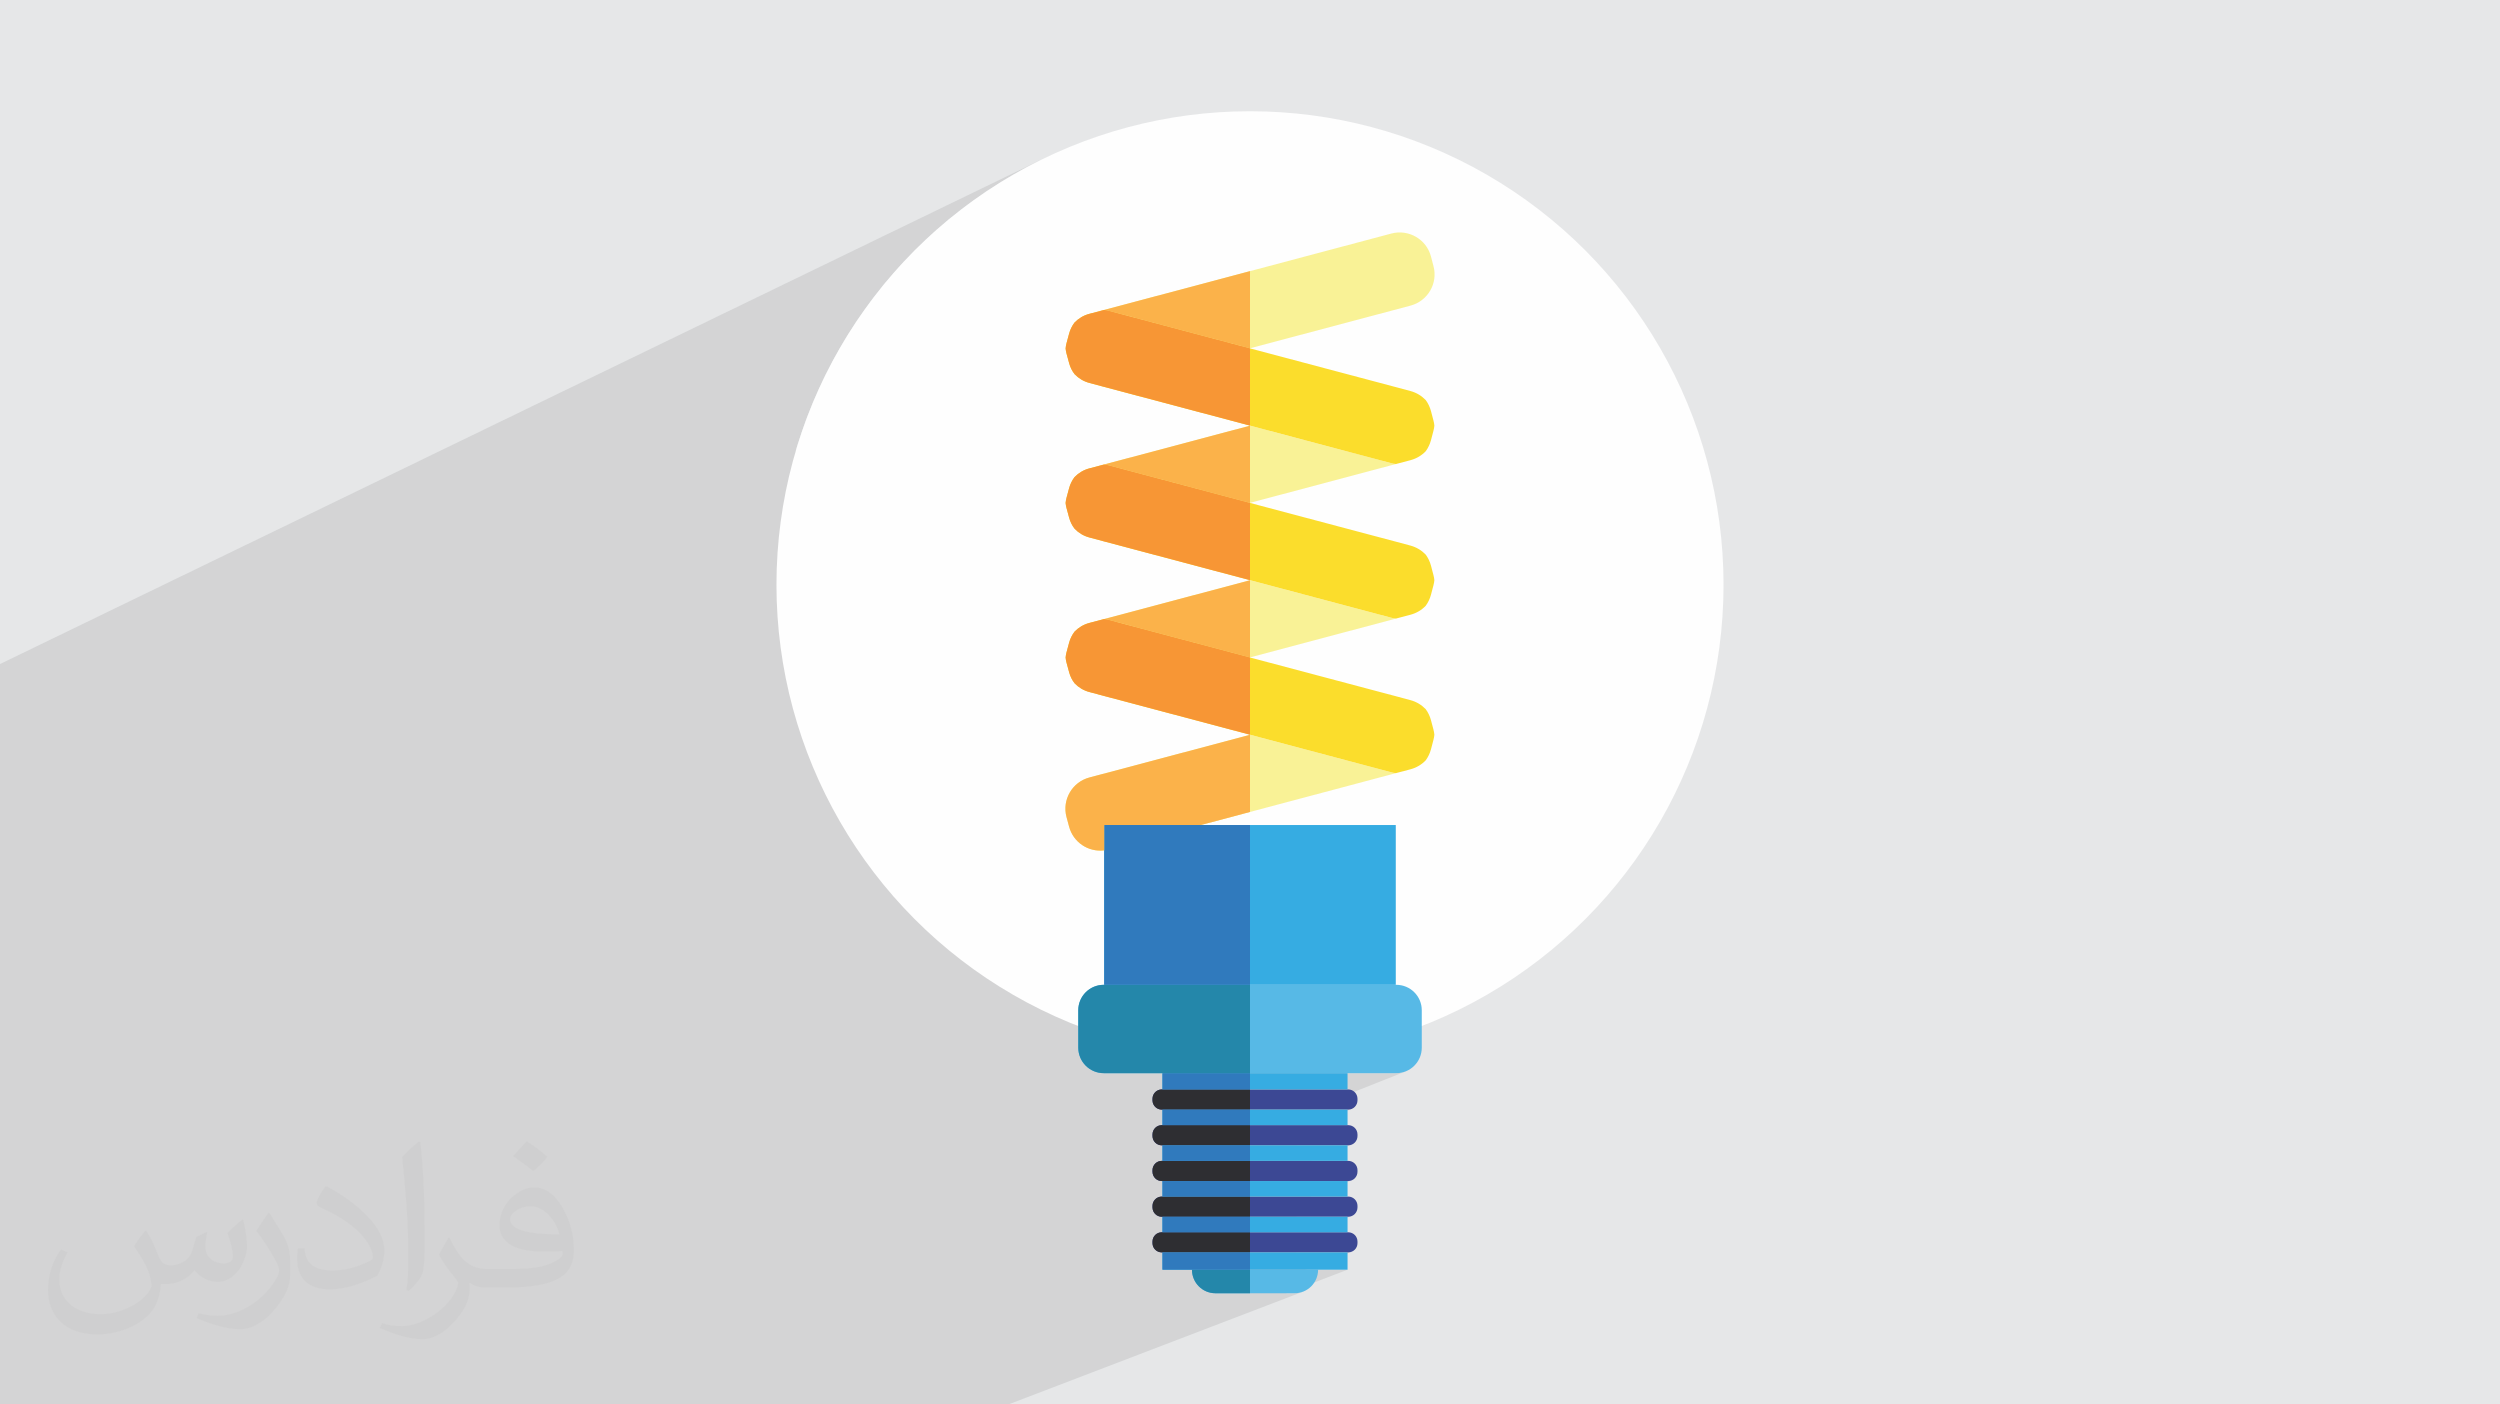 <?xml version="1.0" encoding="UTF-8"?>
<!DOCTYPE svg PUBLIC "-//W3C//DTD SVG 1.1//EN" "http://www.w3.org/Graphics/SVG/1.1/DTD/svg11.dtd">
<!-- Creator: CorelDRAW -->
<svg xmlns="http://www.w3.org/2000/svg" xml:space="preserve" width="94.192mm" height="52.917mm" version="1.1" style="shape-rendering:geometricPrecision; text-rendering:geometricPrecision; image-rendering:optimizeQuality; fill-rule:evenodd; clip-rule:evenodd"
viewBox="0 0 9419.16 5291.66"
 xmlns:xlink="http://www.w3.org/1999/xlink"
 xmlns:xodm="http://www.corel.com/coreldraw/odm/2003">
 <defs>
  <style type="text/css">
   <![CDATA[
    .fil3 {fill:#FEFEFE}
    .fil0 {fill:#E6E7E8}
    .fil12 {fill:#FBB24A;fill-rule:nonzero}
    .fil13 {fill:#F79635;fill-rule:nonzero}
    .fil8 {fill:#FBDD2C;fill-rule:nonzero}
    .fil7 {fill:#F9F296;fill-rule:nonzero}
    .fil5 {fill:#57B9E6;fill-rule:nonzero}
    .fil6 {fill:#36ACE2;fill-rule:nonzero}
    .fil9 {fill:#2E2E32;fill-rule:nonzero}
    .fil10 {fill:#2487AA;fill-rule:nonzero}
    .fil11 {fill:#307ABD;fill-rule:nonzero}
    .fil4 {fill:#3C4894;fill-rule:nonzero}
    .fil2 {fill:#373435;fill-opacity:0.031}
    .fil1 {fill:#373435;fill-opacity:0.102}
   ]]>
  </style>
 </defs>
 <g id="Layer_x0020_1">
  <polygon class="fil0" points="-0,0 9419.16,0 9419.16,5291.66 -0,5291.66 "/>
  <polygon class="fil1" points="-0,3490.96 -0,3483.36 -0,3483.06 -0,3482.96 -0,3455.17 -0,3317.08 -0,3131.39 -0,3121.15 -0,3110.93 -0,3108.92 -0,2501.86 3936.08,595.05 3859.16,634.45 3784.44,677.41 3712.06,723.82 3642.11,773.56 3574.71,826.52 3509.97,882.6 3448.01,941.67 3388.94,1003.63 3332.86,1068.37 3279.9,1135.77 3230.16,1205.72 3183.75,1278.1 3140.79,1352.82 3101.39,1429.74 3065.66,1508.77 3033.72,1589.79 3005.67,1672.69 2997.85,1700.22 4081.13,1191.19 4088.7,1187.71 4096.59,1184.73 4104.78,1182.28 4159.4,1167.86 5242.21,879.89 5254.43,877.31 5266.62,876 5278.7,875.9 5290.6,876.99 5302.23,879.21 5313.52,882.53 5324.41,886.89 5334.81,892.27 5344.64,898.61 5353.84,905.87 5362.32,914.02 5370.02,923 5376.86,932.77 5382.75,943.3 5387.64,954.54 5391.43,966.44 5400.86,1002.51 5403.48,1014.69 5404.83,1026.84 5404.95,1038.89 5403.88,1050.75 5401.66,1062.36 5398.34,1073.64 5393.97,1084.5 5388.59,1094.89 5382.23,1104.71 5374.95,1113.9 5366.79,1122.38 5357.79,1130.08 5348,1136.91 5337.46,1142.81 4872.67,1355.87 5260.52,1458.87 5314.3,1473.3 5322.59,1475.86 5330.58,1478.94 5338.25,1482.52 5345.6,1486.58 5352.61,1491.09 5359.26,1496.04 5365.56,1501.4 5371.48,1507.14 5374.71,1511.72 5377.75,1516.49 5380.59,1521.45 5383.22,1526.59 5385.63,1531.91 5387.8,1537.37 5389.74,1542.99 5391.43,1548.75 5400.86,1584.82 5401.46,1587.2 5402.01,1589.56 5402.5,1591.91 5402.95,1594.25 5403.34,1596.59 5403.67,1598.94 5403.96,1601.3 5404.19,1603.68 5403.96,1606.06 5403.67,1608.43 5403.34,1610.78 5402.95,1613.12 5402.5,1615.46 5402.01,1617.81 5401.46,1620.17 5400.86,1622.55 5391.43,1658.61 5389.75,1664.27 5387.85,1669.79 5385.71,1675.18 5383.35,1680.43 5380.77,1685.53 5377.97,1690.49 5374.96,1695.29 5371.74,1699.95 5365.9,1705.7 5359.64,1711.05 5352.98,1716 5345.93,1720.52 5338.52,1724.58 5330.77,1728.16 4864.67,1936.05 5260.52,2041.18 5314.3,2055.61 5322.59,2058.17 5330.58,2061.25 5338.25,2064.83 5345.6,2068.89 5352.61,2073.4 5359.26,2078.35 5365.56,2083.71 5371.48,2089.45 5374.71,2094.03 5377.75,2098.8 5380.59,2103.76 5383.22,2108.9 5385.63,2114.22 5387.8,2119.68 5389.74,2125.3 5391.43,2131.06 5400.86,2167.13 5401.46,2169.51 5402.01,2171.87 5402.5,2174.22 5402.95,2176.56 5403.34,2178.9 5403.67,2181.25 5403.96,2183.61 5404.19,2185.99 5403.96,2188.37 5403.67,2190.74 5403.34,2193.09 5402.95,2195.43 5402.5,2197.77 5402.01,2200.12 5401.46,2202.48 5400.86,2204.86 5391.43,2240.92 5389.75,2246.58 5387.85,2252.11 5385.71,2257.49 5383.35,2262.74 5380.77,2267.84 5377.97,2272.8 5374.96,2277.61 5371.74,2282.26 5365.9,2288.01 5359.64,2293.37 5352.98,2298.31 5345.93,2302.83 5338.52,2306.89 5330.77,2310.47 4856.43,2516.17 5260.52,2623.49 5314.3,2637.92 5322.59,2640.48 5330.58,2643.56 5338.25,2647.14 5345.6,2651.2 5352.61,2655.71 5359.26,2660.66 5365.56,2666.02 5371.48,2671.76 5374.71,2676.34 5377.75,2681.11 5380.59,2686.07 5383.22,2691.22 5385.63,2696.53 5387.8,2701.99 5389.74,2707.61 5391.43,2713.37 5400.86,2749.16 5401.46,2751.56 5402.01,2753.95 5402.5,2756.34 5402.95,2758.73 5403.34,2761.13 5403.67,2763.52 5403.96,2765.91 5404.19,2768.3 5403.96,2770.68 5403.67,2773.05 5403.34,2775.4 5402.95,2777.74 5402.5,2780.08 5402.01,2782.43 5401.46,2784.79 5400.86,2787.17 5391.43,2823.23 5389.75,2828.89 5387.85,2834.41 5385.71,2839.8 5383.35,2845.05 5380.77,2850.15 5377.97,2855.11 5374.96,2859.92 5371.74,2864.57 5365.9,2870.32 5359.64,2875.68 5352.98,2880.62 5345.93,2885.14 5338.52,2889.2 5330.77,2892.78 4818.91,3108.42 5258.82,3108.42 5258.82,3710.43 4585.99,3982.61 4617.76,3985.03 4709.57,3987.35 4801.38,3985.03 4891.99,3978.14 4981.28,3966.79 5069.13,3951.1 5155.45,3931.18 5240.12,3907.14 5323.01,3879.09 5404.03,3847.15 4914.04,4043.34 5260.77,4043.34 5280.11,4041.39 5298.13,4035.79 4933.48,4180.66 5079.61,4180.66 5086.69,4179.94 5093.26,4177.89 4938.43,4239.2 5077.11,4239.2 4884.59,4315.21 5079.61,4315.21 5086.69,4314.49 5093.26,4312.44 4937.3,4373.75 5077.11,4373.75 4883.18,4449.76 5079.61,4449.76 5086.69,4449.04 5093.26,4446.99 4936.15,4508.3 5077.11,4508.3 4881.82,4584.28 5079.61,4584.28 5086.69,4583.56 5093.26,4581.51 4934.94,4642.84 5077.11,4642.84 4881.04,4718.56 5079.61,4718.56 5086.69,4717.86 5093.26,4715.84 4916.59,4783.77 5077.11,4783.77 4845.42,4872.55 4877.37,4872.55 4895.29,4870.75 4911.97,4865.58 3798.88,5291.66 3782.87,5291.66 3751.67,5291.66 3619.02,5291.66 3595.69,5291.66 3589.33,5291.66 3491.91,5291.66 3397.08,5291.66 3394.54,5291.66 3260.01,5291.66 3253.76,5291.66 3231.07,5291.66 3182.07,5291.66 3074,5291.66 3063.68,5291.66 3042.73,5291.66 2928.79,5291.66 2922.54,5291.66 2911.69,5291.66 2909.24,5291.66 2898.16,5291.66 2789.02,5291.66 2774.7,5291.66 2735.15,5291.66 2724.69,5291.66 2722.25,5291.66 2715.82,5291.66 2711.96,5291.66 2602.34,5291.66 2596.09,5291.66 2581.14,5291.66 2578.71,5291.66 2569.55,5291.66 2459.33,5291.66 2445.2,5291.66 2411.41,5291.66 2396.26,5291.66 2387.5,5291.66 2386.01,5291.66 2280.62,5291.66 2274.37,5291.66 2254.85,5291.66 2252.46,5291.66 2245.68,5291.66 2136.99,5291.66 2134.53,5291.66 2120.49,5291.66 2119.86,5291.66 2092.31,5291.66 2072.63,5291.66 2064.8,5291.66 2063.88,5291.66 1933.3,5291.66 1930.9,5291.66 1926.51,5291.66 1815.08,5291.66 1800.68,5291.66 1796.29,5291.66 1753.7,5291.66 1748.21,5291.66 1744.97,5291.66 1616.39,5291.66 1614.01,5291.66 1605.5,5291.66 1499.65,5291.66 1486.09,5291.66 1439.36,5291.66 1430.67,5291.66 1350.09,5291.66 1297.66,5291.66 1091.29,5291.66 846.52,5291.66 783.21,5291.66 465.78,5291.66 323.75,5291.66 27.56,5291.66 -0,5291.66 -0,5138.57 -0,5129.77 -0,5128.86 -0,5120.53 -0,5099.6 -0,5097.17 -0,5071.2 -0,5055.74 -0,5052.93 -0,5037.54 -0,5026.66 -0,5002.31 -0,4973.02 -0,4957.93 -0,4906.33 -0,4886.23 -0,4873.12 -0,4839.96 -0,4803.27 -0,4791.72 -0,4791.42 -0,4701.48 -0,4700.24 -0,4622.19 -0,4612.94 -0,4612.62 -0,4603.18 -0,4583.89 -0,4555.59 -0,4540.16 -0,4529.93 -0,4529.63 -0,4529.53 -0,4522.18 -0,4486.59 -0,4442 -0,4389.77 -0,4355.98 -0,4268.45 -0,4268.16 -0,4190.08 -0,4180.25 -0,4171.29 -0,4169.73 -0,4105.81 -0,4097.01 -0,4095.46 -0,4085.83 -0,4068.18 -0,4039.98 -0,4024.6 -0,4006.64 -0,4006.57 -0,4006.34 -0,4006.24 -0,3970.88 -0,3926.07 -0,3873.21 -0,3838.83 -0,3745.18 -0,3744.87 -0,3660.74 -0,3650.7 -0,3641.11 -0,3639.36 -0,3589.46 "/>
  <path class="fil2" d="M550.85 4636.82c17.98,27.25 29.64,53.44 41.02,82.55 8.46,16.94 12.95,48.16 52.65,48.16 11.63,0 28.32,-3.43 43.13,-11.63 16.66,-8.74 29.36,-21.97 35.99,-42.06l15.87 -53.44 38.63 -19.05 2.64 2.64c-5.28,20.12 -6.6,39.42 -6.6,54.51 0,44.7 38.63,61.65 69.32,61.65 17.98,0 34.14,-8.74 34.14,-25.15 0,-21.16 -8.99,-57.15 -20.65,-89.43 17.98,-17.98 35.99,-35.99 56.62,-50.55l3.17 1.6c8.99,38.1 14.02,75.67 14.02,100.81 0,24.61 -10.85,51.87 -19.84,69.6 -18.52,34.92 -51.33,62.71 -91.01,62.71 -30.15,0 -63.75,-15.09 -86.79,-43.13l-1.32 0c-21.69,27 -55.3,51.33 -109.02,51.33l-16.66 0c-2.64,35.46 -10.31,60.58 -21.97,83.08 -32,62.43 -127,106.63 -216.43,106.63 -124.36,0 -186.79,-71.7 -186.79,-167.21 0,-59 19.3,-113.77 48.95,-152.65l24.33 10.06c-18.52,35.46 -30.96,68.78 -30.96,101.6 0,89.43 72.77,132.03 156.64,132.03 77.8,0 174.09,-49.48 191.57,-106.88 -6.6,-62.71 -30.15,-92.07 -66.14,-149.22 10.85,-19.05 24.87,-38.1 42.34,-58.47l3.17 0 0 0 0 0 -0.02 -0.09zm1434.31 -336.55c26.19,16.41 51.87,35.71 76.99,57.94 -14.02,19.84 -31.5,37.85 -53.19,53.72 -25.15,-20.37 -50.27,-37.85 -75.95,-56.36 17.45,-19.58 34.67,-38.35 52.12,-55.3l0 0 0 0 0 0 0 0 0 0 0.03 0zm13.49 244.48c-42.34,0 -76.99,27.79 -76.99,48.41 0,44.2 84.66,57.94 186,57.4 -12.7,-51.87 -57.15,-105.84 -109.02,-105.84l0.01 0.03zm-95 236.55c55.04,0 103.2,-1.6 139.95,-10.85 41.02,-10.31 75.67,-30.96 75.67,-45.24 0,-3.71 0,-8.2 -1.32,-11.91 -23.01,2.11 -49.48,2.11 -72.49,2.11 -74.6,0 -131.75,-16.94 -154.25,-58.75 -5.56,-11.63 -9.52,-24.61 -9.52,-39.42 0,-40.49 17.45,-79.91 48.16,-107.16 25.65,-22.48 53.97,-36.5 82.8,-36.5 52.12,0 93.65,41.81 122.76,107.7 15.87,35.99 26.72,77.52 26.72,129.92 0,34.92 -9.52,64.29 -31.22,85.98 -40.49,39.17 -115.09,53.97 -229.39,53.97l-51.87 0 0 0 -13.49 0c-28.32,0 -48.69,-5.03 -64.82,-17.45l-2.64 0c0.79,6.6 1.32,12.95 1.32,19.05 0,25.65 -8.46,58.47 -25.65,84.66 -50.8,75.41 -105.84,108.2 -153.47,108.2 -48.16,0 -107.16,-18.52 -160.35,-42.6l9.52 -18.52c17.2,7.14 41.02,11.91 73.81,11.91 85.98,0 198.96,-82.55 212.98,-163.25 -3.17,-6.6 -8.99,-15.34 -17.2,-24.61 -25.15,-29.9 -41.02,-54.76 -55.83,-80.95 12.7,-25.15 24.33,-45.24 35.18,-63.5l4.5 -0.53c36.78,74.88 70.1,117.73 144.45,117.73l11.63 0 0 0 53.97 0 0 0 0 0 0 0 0 0 0 0 0.09 0.01zm-372.54 79.12c6.35,-34.39 6.88,-73.02 6.88,-109.02l0 -53.44c0,-99.75 -12.7,-244.73 -23.01,-339.19 17.98,-19.3 43.13,-42.06 62.97,-57.4l5.82 1.6c13.49,118.8 16.66,256.39 16.66,383.64 0,33.35 -1.32,65.89 -4.5,89.69 -1.85,30.15 -19.3,52.91 -56.62,87.83l-8.2 -3.71zm-383.38 -157.43c1.85,46.84 24.87,83.62 105.31,83.62 50.01,0 92.33,-12.95 139.17,-35.18 8.46,-3.71 12.95,-8.74 12.95,-12.95 0,-29.36 -22.48,-68.25 -60.32,-103.71 -36.78,-33.35 -85.47,-62.71 -130.96,-82.3 -15.62,-6.6 -20.65,-13.49 -20.65,-20.12 0,-13.49 17.98,-41.81 32.82,-62.18l5.03 -0.53c52.12,27.25 110.34,67.74 153.47,112.7 39.17,41.53 63.5,83.62 63.5,129.39 0,33.86 -10.31,65.61 -27,95.25 -57.15,28.83 -118.01,50.8 -178.33,50.8 -73.28,0 -123.29,-34.39 -123.29,-115.09 0,-8.74 0,-22.22 3.17,-39.7l25.15 0 0 0 0 0 0 0 0 0 0 0 -0.02 0zm-132.57 -133.1l45.52 73.56c16.66,27.25 32.28,56.9 32.28,103.71l0 59.79c0,48.41 -30.96,100.28 -80.95,151.61 -39.17,34.67 -73.81,49.48 -105.84,49.48 -47.62,0 -102.13,-14.81 -165.1,-41.81l7.14 -18.52c19.84,5.28 42.85,9.78 71.17,9.78 90.5,-0.53 183.08,-66.67 225.42,-147.37 5.03,-9.27 6.88,-17.98 6.88,-24.08 0,-9.27 -5.03,-19.58 -8.99,-28.83 -23.01,-43.38 -48.69,-83.08 -76.99,-119.86 14.81,-23.29 29.64,-45.77 45.77,-68l3.71 0.53 0 0 0 0 0 0 0 0 0 0 -0.02 0.01z"/>
  <g id="_2440054811184">
   <circle class="fil3" cx="4709.57" cy="2203.23" r="1784.11"/>
   <g>
    <path class="fil4" d="M4377.17 4104.64c-19.39,0 -34.95,15.82 -34.95,35.24l0 5.83c0,19.14 15.56,34.95 34.95,34.95l702.44 0c19.42,0 34.95,-15.81 34.95,-34.95l0 -5.83c0,-19.42 -15.53,-35.24 -34.95,-35.24l-702.44 0z"/>
    <path class="fil4" d="M4377.17 4239.2c-19.39,0 -34.95,15.81 -34.95,34.95l0 6.1c0,19.14 15.56,34.96 34.95,34.96l702.44 0c19.42,0 34.95,-15.82 34.95,-34.96l0 -6.1c0,-19.14 -15.53,-34.95 -34.95,-34.95l-702.44 0z"/>
    <path class="fil4" d="M4377.17 4508.3c-19.39,0 -34.95,15.81 -34.95,34.96l0 5.81c0,19.43 15.56,35.21 34.95,35.21l702.44 0c19.42,0 34.95,-15.78 34.95,-35.21l0 -5.81c0,-19.15 -15.53,-34.96 -34.95,-34.96l-702.44 0z"/>
    <path class="fil4" d="M4377.17 4373.75c-19.39,0 -34.95,15.81 -34.95,34.92l0 5.86c0,19.42 15.56,35.23 34.95,35.23l702.44 0c19.42,0 34.95,-15.81 34.95,-35.23l0 -5.86c0,-19.11 -15.53,-34.92 -34.95,-34.92l-702.44 0z"/>
    <path class="fil4" d="M4377.17 4642.84c-19.39,0 -34.95,15.51 -34.95,34.99l0 5.8c0,19.44 15.56,34.93 34.95,34.93l702.44 0c19.42,0 34.95,-15.49 34.95,-34.93l0 -5.8c0,-19.48 -15.53,-34.99 -34.95,-34.99l-702.44 0z"/>
    <path class="fil5" d="M4579.42 4872.55l297.95 0c49.13,0 88.77,-39.67 88.77,-88.78l-475.22 0c0,49.11 39.67,88.78 88.5,88.78z"/>
    <polygon class="fil6" points="4519.5,4718.56 4379.7,4718.56 4379.7,4783.77 5077.11,4783.77 5077.11,4718.56 "/>
    <polygon class="fil6" points="4379.7,4642.84 5077.11,4642.84 5077.11,4584.28 4379.7,4584.28 "/>
    <polygon class="fil6" points="4379.7,4508.3 5077.11,4508.3 5077.11,4449.75 4379.7,4449.75 "/>
    <polygon class="fil6" points="4379.7,4373.75 5077.11,4373.75 5077.11,4315.21 4379.7,4315.21 "/>
    <polygon class="fil6" points="4379.7,4239.2 5077.11,4239.2 5077.11,4180.66 4379.7,4180.66 "/>
    <polygon class="fil6" points="4379.7,4104.64 5077.11,4104.64 5077.11,4043.34 4379.7,4043.34 "/>
    <path class="fil5" d="M4158.56 3710.43c-52.98,0 -95.98,43 -95.98,95.71l0 141.21c0,52.99 43,95.99 95.98,95.99l1102.21 0c53.01,0 95.98,-43 95.98,-95.99l0 -141.21c0,-52.71 -42.97,-95.71 -95.98,-95.71l-1102.21 0z"/>
    <polygon class="fil6" points="4160.26,3203.86 4160.26,3710.43 5258.82,3710.43 5258.82,3108.42 4160.26,3108.42 "/>
    <path class="fil7" d="M4708.97 1312.39l605.33 -160.9c65.2,-17.21 104.04,-84.07 86.56,-148.98l-9.43 -36.07c-17.2,-65.19 -84.06,-103.75 -149.22,-86.55l-1082.81 287.97c5.83,0.27 11.65,1.38 17.48,3.05l532.09 141.48z"/>
    <path class="fil7" d="M5242.21 1745.17l-532.13 -141.49 -550.68 146.48c5.83,0.28 11.65,1.39 17.48,3.06l532.09 141.48 550.69 -146.48c-5.83,-0.27 -11.66,-1.38 -17.45,-3.05z"/>
    <path class="fil7" d="M4710.08 2185.99l-550.68 146.48c5.83,0.28 11.65,1.39 17.48,3.05l532.09 141.49 550.69 -146.48c-5.83,-0.27 -11.66,-1.38 -17.45,-3.05l-532.13 -141.49z"/>
    <path class="fil7" d="M4710.08 2768.3l-605.3 160.91c-65.23,17.2 -103.79,84.06 -86.59,148.98l9.71 36.06c15.81,59.65 72.96,97.1 132.36,89.61l0 -95.44 364.23 0 735.17 -195.58c-5.83,-0.28 -11.66,-1.38 -17.45,-3.05l-532.13 -141.49z"/>
    <path class="fil8" d="M4159.4 2332.47l-54.62 14.43c-22.23,5.82 -41.37,17.48 -56.35,33.02 -9.15,12.2 -16.36,26.35 -20.53,42.16l-9.71 36.07c-1.66,6.37 -2.77,12.76 -3.33,19.14 0.56,6.38 1.67,12.49 3.33,18.86l9.71 35.79c4.17,16.09 11.38,30.51 21.08,42.73 14.71,15.25 33.57,26.9 55.8,32.73l53.78 14.43 551.52 146.47 532.13 141.49c5.79,1.67 11.62,2.77 17.45,3.05l54.64 -14.42c22.76,-6.1 42.45,-18.03 57.44,-33.85 8.87,-12.2 15.53,-26.08 19.69,-41.34l9.43 -36.06c1.67,-6.38 2.78,-12.48 3.33,-18.87 -0.55,-6.38 -1.66,-12.75 -3.33,-19.14l-9.43 -35.79c-4.16,-15.53 -11.09,-29.68 -19.95,-41.61 -15.28,-15.81 -34.68,-27.74 -57.18,-33.84l-53.78 -14.43 -551.55 -146.48 -532.09 -141.49c-5.83,-1.66 -11.65,-2.77 -17.48,-3.05z"/>
    <path class="fil8" d="M4159.4 1750.16l-54.62 14.43c-22.23,5.82 -41.37,17.48 -56.35,33.01 -9.15,12.21 -16.36,26.36 -20.53,42.17l-9.71 36.07c-1.66,6.38 -2.77,12.76 -3.33,19.14 0.56,6.38 1.67,12.48 3.33,18.86l9.71 35.79c4.17,16.09 11.38,30.52 21.08,42.72 14.71,15.26 33.57,26.91 55.8,32.74l53.78 14.43 551.52 146.47 532.13 141.49c5.79,1.67 11.62,2.78 17.45,3.05l54.64 -14.42c22.76,-6.1 42.45,-18.03 57.44,-33.85 8.87,-12.2 15.53,-26.07 19.69,-41.34l9.43 -36.06c1.67,-6.38 2.78,-12.48 3.33,-18.87 -0.55,-6.38 -1.66,-12.48 -3.33,-18.86l-9.43 -36.07c-4.16,-15.53 -11.09,-29.68 -19.95,-41.61 -15.28,-15.81 -34.68,-27.74 -57.18,-33.84l-53.78 -14.43 -551.55 -146.48 -532.09 -141.48c-5.83,-1.67 -11.65,-2.78 -17.48,-3.06z"/>
    <path class="fil8" d="M5259.66 1748.22l54.64 -14.42c22.76,-6.11 42.45,-18.03 57.44,-33.85 8.87,-12.21 15.53,-26.07 19.69,-41.34l9.43 -36.06c1.67,-6.38 2.78,-12.48 3.33,-18.87 -0.55,-6.38 -1.66,-12.48 -3.33,-18.86l-9.43 -36.07c-4.16,-15.53 -11.09,-29.68 -19.95,-41.61 -15.28,-15.81 -34.68,-27.74 -57.18,-33.84l-53.78 -14.43 -551.55 -146.48 -532.09 -141.48c-5.83,-1.67 -11.65,-2.78 -17.48,-3.05l-54.62 14.42c-22.23,5.82 -41.37,17.48 -56.35,33.01 -9.15,12.21 -16.36,26.36 -20.53,42.17l-9.71 36.07c-1.66,6.38 -2.77,12.76 -3.33,19.14 0.56,6.38 1.67,12.48 3.33,18.87l9.71 35.78c4.17,16.09 11.38,30.52 21.08,42.72 14.71,15.26 33.57,26.91 55.8,32.74l53.78 14.43 551.52 146.47 532.13 141.49c5.79,1.67 11.62,2.78 17.45,3.05z"/>
    <path class="fil9" d="M4709.58 4104.64l-332.41 0c-19.39,0 -34.95,15.82 -34.95,35.24l0 5.83c0,19.14 15.56,34.95 34.95,34.95l332.41 0 0 -76.02z"/>
    <path class="fil9" d="M4709.58 4239.2l-332.41 0c-19.39,0 -34.95,15.81 -34.95,34.95l0 6.1c0,19.14 15.56,34.96 34.95,34.96l332.41 0 0 -76.01z"/>
    <path class="fil9" d="M4709.58 4508.3l-332.41 0c-19.39,0 -34.95,15.81 -34.95,34.96l0 5.81c0,19.43 15.56,35.21 34.95,35.21l332.41 0 0 -75.98z"/>
    <path class="fil9" d="M4709.58 4373.75l-332.41 0c-19.39,0 -34.95,15.81 -34.95,34.92l0 5.86c0,19.42 15.56,35.23 34.95,35.23l332.41 0 0 -76.01z"/>
    <path class="fil9" d="M4709.58 4718.56l0 -75.72 -332.41 0c-19.39,0 -34.95,15.51 -34.95,34.99l0 5.8c0,19.44 15.56,34.93 34.95,34.93l332.41 0z"/>
    <path class="fil10" d="M4490.92 4783.77c0,49.11 39.67,88.78 88.5,88.78l130.16 0 0 -88.78 -218.66 0z"/>
    <polygon class="fil11" points="4709.58,4718.56 4379.7,4718.56 4379.7,4783.77 4709.58,4783.77 "/>
    <polygon class="fil11" points="4379.7,4642.84 4709.58,4642.84 4709.58,4584.28 4379.7,4584.28 "/>
    <polygon class="fil11" points="4379.7,4508.3 4709.58,4508.3 4709.58,4449.75 4379.7,4449.75 "/>
    <polygon class="fil11" points="4379.7,4373.75 4709.58,4373.75 4709.58,4315.21 4379.7,4315.21 "/>
    <polygon class="fil11" points="4379.7,4239.2 4709.58,4239.2 4709.58,4180.66 4379.7,4180.66 "/>
    <polygon class="fil11" points="4379.7,4104.64 4709.58,4104.64 4709.58,4043.34 4379.7,4043.34 "/>
    <path class="fil10" d="M4709.58 3710.43l-551.02 0c-52.98,0 -95.98,43 -95.98,95.71l0 141.21c0,52.99 43,95.99 95.98,95.99l551.02 0 0 -332.91z"/>
    <polygon class="fil11" points="4709.58,3108.42 4160.26,3108.42 4160.26,3710.43 4709.58,3710.43 "/>
    <path class="fil12" d="M4708.97 1312.39l0.61 -0.17 0 -290.68 -550.18 146.32c5.83,0.27 11.65,1.38 17.48,3.05l532.09 141.48z"/>
    <path class="fil12" d="M4708.97 1894.7l0.61 -0.16 0 -290.75 -550.18 146.37c5.83,0.28 11.65,1.39 17.48,3.06l532.09 141.48z"/>
    <path class="fil12" d="M4708.97 2477.01l0.61 -0.16 0 -290.72 -550.18 146.34c5.83,0.28 11.65,1.39 17.48,3.05l532.09 141.49z"/>
    <path class="fil12" d="M4524.49 3108.42l185.09 -49.24 0 -290.74 -604.8 160.77c-65.23,17.2 -103.79,84.06 -86.59,148.98l9.71 36.06c15.81,59.65 72.96,97.1 132.36,89.61l0 -95.44 364.23 0z"/>
    <path class="fil13" d="M4708.97 2477.01l-532.09 -141.49c-5.83,-1.66 -11.65,-2.77 -17.48,-3.05l-54.62 14.43c-22.23,5.82 -41.37,17.48 -56.35,33.02 -9.15,12.2 -16.36,26.35 -20.53,42.16l-9.71 36.07c-1.66,6.37 -2.77,12.76 -3.33,19.14 0.56,6.38 1.67,12.49 3.33,18.86l9.71 35.79c4.17,16.09 11.38,30.51 21.08,42.73 14.71,15.25 33.57,26.9 55.8,32.73l53.78 14.43 551.02 146.34 0 -290.99 -0.61 -0.17z"/>
    <path class="fil13" d="M4708.97 1894.7l-532.09 -141.48c-5.83,-1.67 -11.65,-2.78 -17.48,-3.06l-54.62 14.43c-22.23,5.82 -41.37,17.48 -56.35,33.01 -9.15,12.21 -16.36,26.36 -20.53,42.17l-9.71 36.07c-1.66,6.38 -2.77,12.76 -3.33,19.14 0.56,6.38 1.67,12.48 3.33,18.86l9.71 35.79c4.17,16.09 11.38,30.52 21.08,42.72 14.71,15.26 33.57,26.91 55.8,32.74l53.78 14.43 551.02 146.36 0 -291.01 -0.61 -0.17z"/>
    <path class="fil13" d="M4708.97 1312.39l-532.09 -141.48c-5.83,-1.67 -11.65,-2.78 -17.48,-3.05l-54.62 14.42c-22.23,5.82 -41.37,17.48 -56.35,33.01 -9.15,12.21 -16.36,26.36 -20.53,42.17l-9.71 36.07c-1.66,6.38 -2.77,12.76 -3.33,19.14 0.56,6.38 1.67,12.48 3.33,18.87l9.71 35.78c4.17,16.09 11.38,30.52 21.08,42.72 14.71,15.26 33.57,26.91 55.8,32.74l53.78 14.43 551.02 146.36 0 -291.01 -0.61 -0.17z"/>
   </g>
  </g>
 </g>
</svg>
